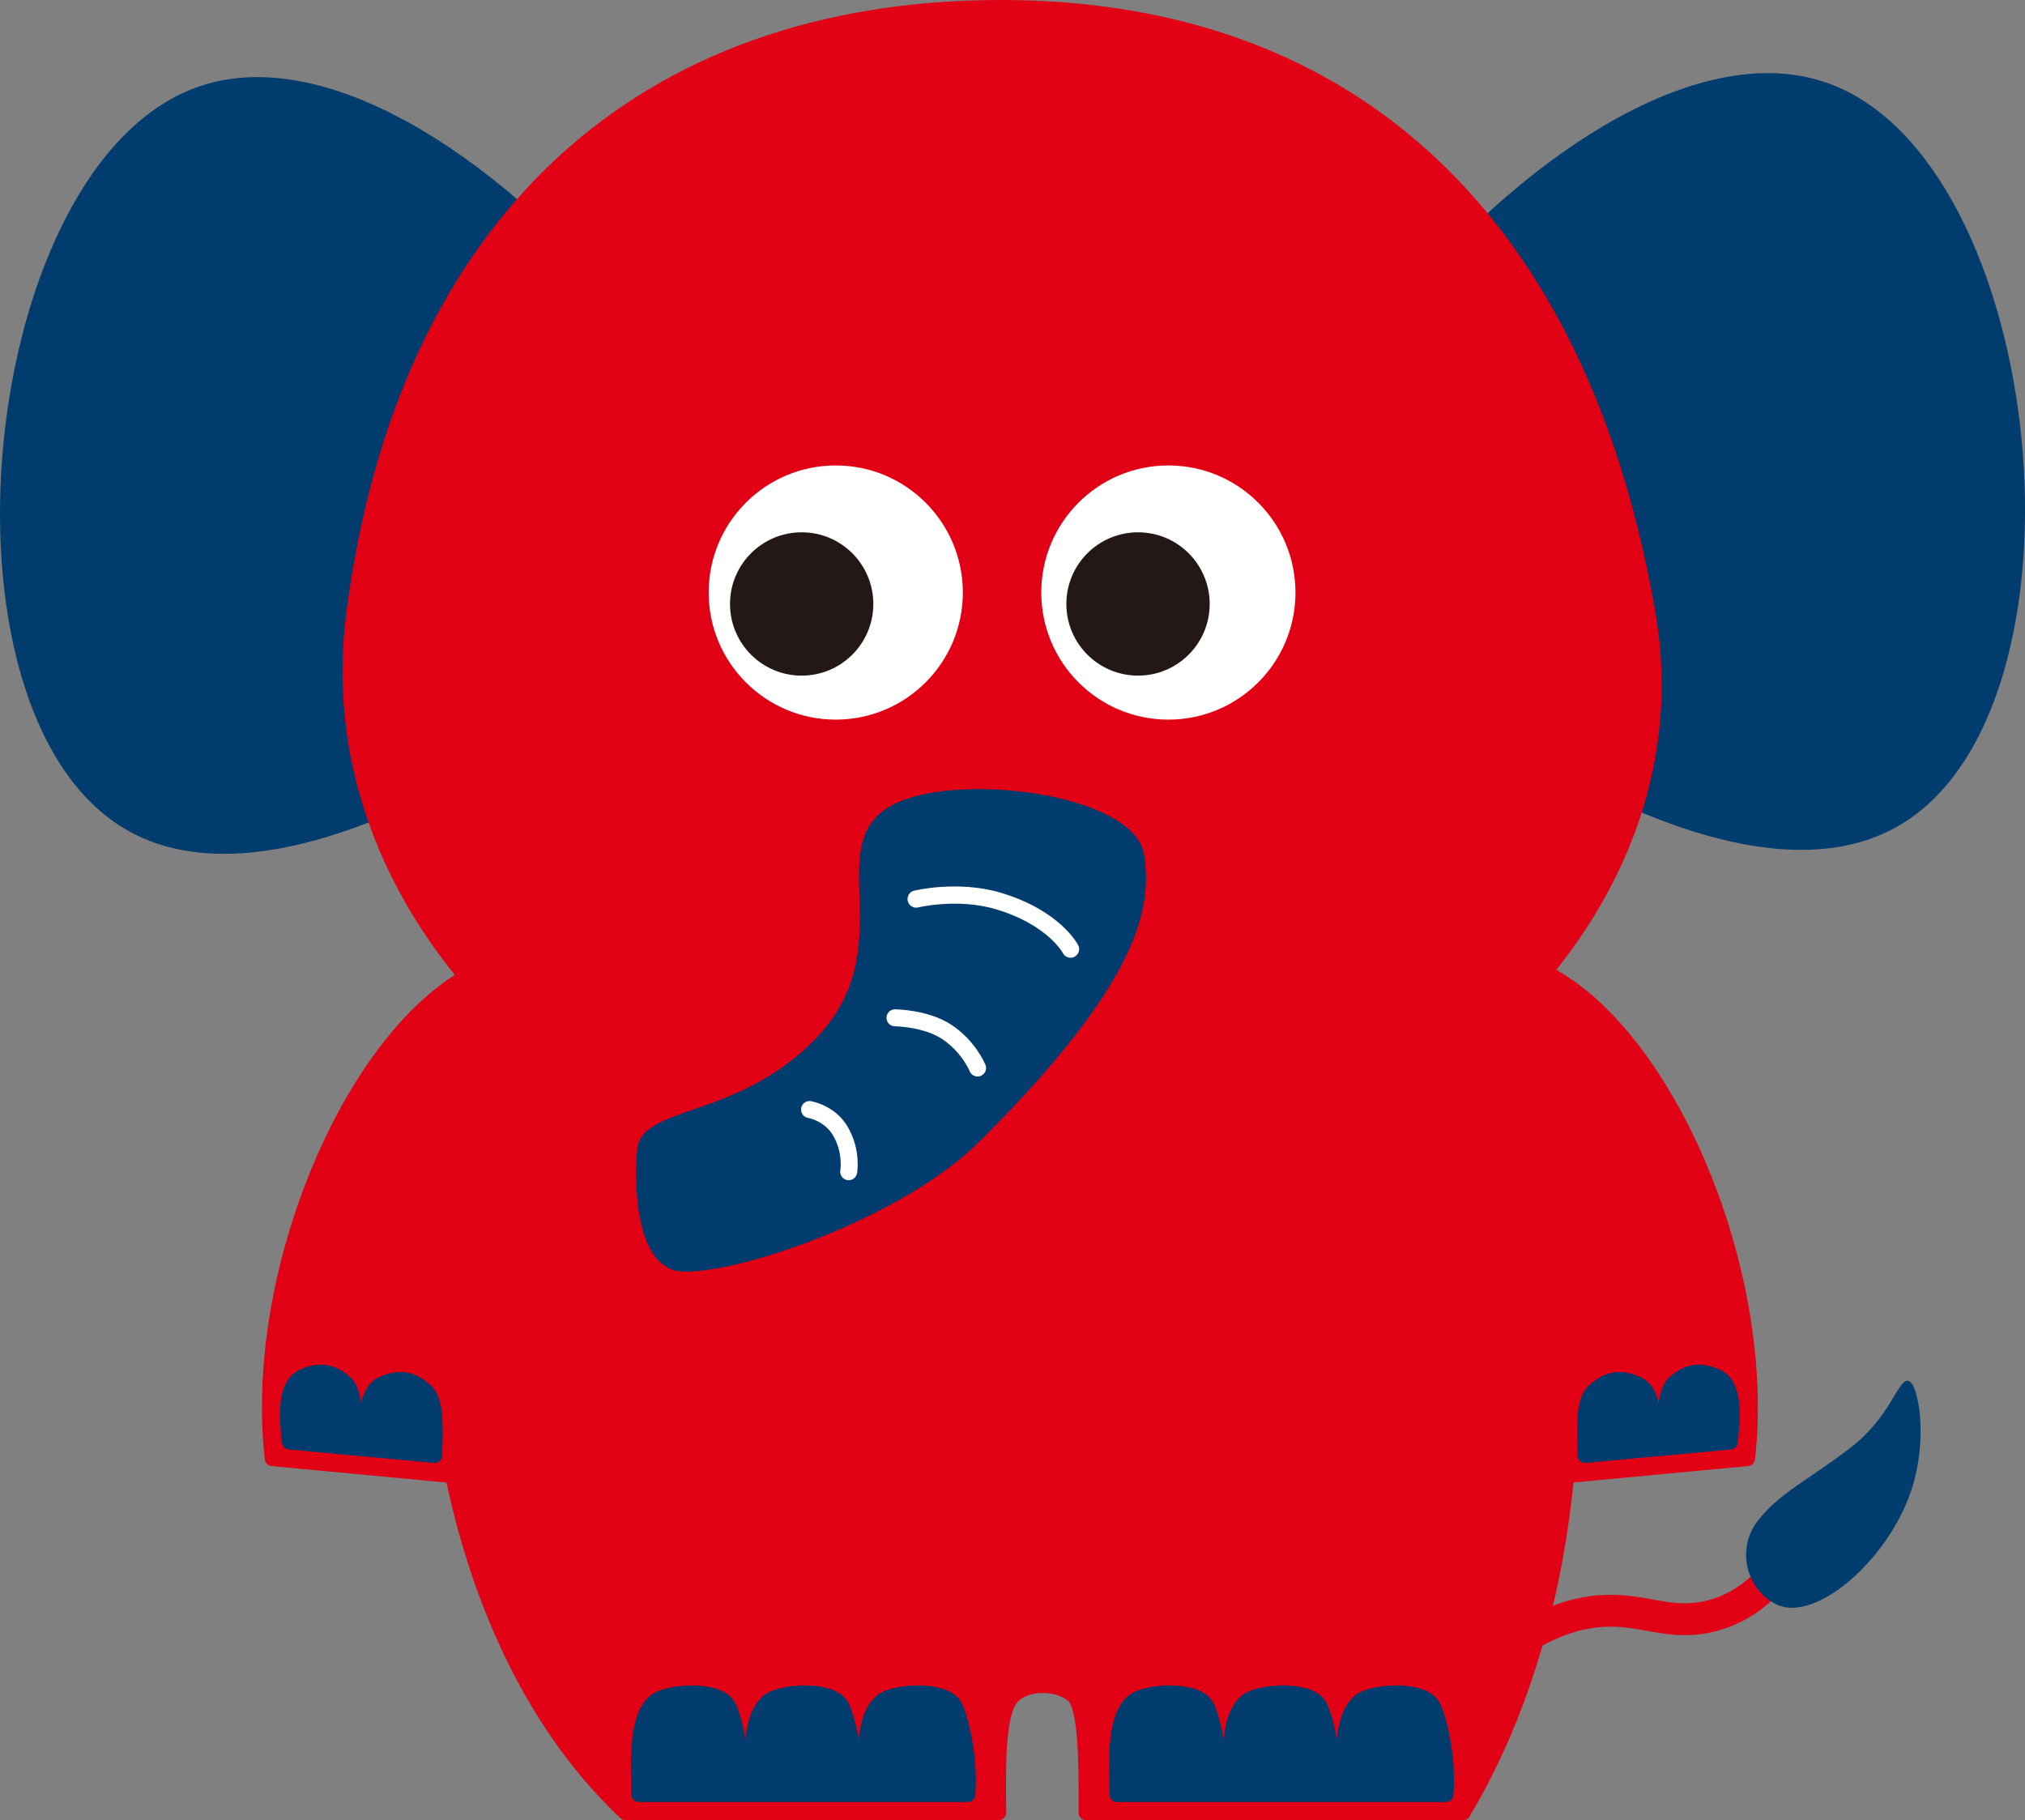 <?xml version="1.0" encoding="UTF-8"?><svg id="_レイヤー_2" xmlns="http://www.w3.org/2000/svg" viewBox="0 0 51.035 45.871"><rect x="0" y="0" width="51.035" height="45.871" fill="#808080" stroke="none"/><defs><style>.cls-1,.cls-2,.cls-3{stroke-linejoin:round;}.cls-1,.cls-2,.cls-3,.cls-4,.cls-5,.cls-6{stroke-linecap:round;}.cls-1,.cls-3{stroke-width:.375px;}.cls-1,.cls-7{fill:#e20014;}.cls-1,.cls-6{stroke:#e20014;}.cls-8{fill:#231815;}.cls-2{stroke-width:.375px;}.cls-2,.cls-3{stroke:#003c6d;}.cls-2,.cls-3,.cls-9{fill:#003c6d;}.cls-10{fill:#fff;}.cls-4{stroke-width:.428px;}.cls-4,.cls-5{stroke:#fff;}.cls-4,.cls-5,.cls-6{fill:none;stroke-miterlimit:10;}.cls-5{stroke-width:.434px;}.cls-6{stroke-width:.803px;}</style></defs><g id="_レイヤー_1-2"><path class="cls-1" d="M33.426,19.003c-5.08-3.818-13.03-4.478-18.36.695-5.375,5.216-5.945,19.736.698,25.987h9.408c-.014-1.136-.035-2.491.323-2.901.374-.429,1.235-.367,1.568-.037.305.302.316,1.688.307,2.939h9.504c4.901-8.178,2.859-21.942-3.448-26.681Z"/><path class="cls-9" d="M15.699,7.724C12.353,3.766,8.129,1.137,5.05,2.168-.569,4.049-1.941,17.966,3.198,20.92c3.968,2.28,10.64-2.653,11.112-3.01"/><path class="cls-9" d="M35.337,7.624c3.345-3.958,7.57-6.587,10.649-5.556,5.618,1.881,6.991,15.798,1.852,18.752-3.968,2.28-10.64-2.653-11.112-3.01"/><path class="cls-7" d="M41.723,15.449c1.44,8.41-7.387,15.449-16.498,15.449S7.634,23.91,8.727,15.449C10.016,5.464,16.113,0,25.225,0s14.822,5.66,16.498,15.449Z"/><circle class="cls-10" cx="21.063" cy="14.934" r="3.203"/><circle class="cls-8" cx="20.204" cy="15.222" r="1.806"/><circle class="cls-10" cx="29.446" cy="14.934" r="3.203"/><circle class="cls-8" cx="28.681" cy="15.222" r="1.806"/><path class="cls-6" d="M37.56,41.909c1.177-1.008,2.138-1.259,2.795-1.305,1.054-.073,1.666.361,2.67.147.772-.165,1.284-.608,1.581-.931"/><path class="cls-9" d="M44.795,40.448c-.756-.343-1.061-1.38-.5-2.111.545-.711,1.327-1.063,2.357-1.861,1.003-.777,1.183-1.718,1.436-1.676.256.042.519,1.438.083,2.755-.585,1.768-2.407,3.331-3.375,2.892Z"/><path class="cls-9" d="M22.47,20.299c-1.832,1.013.334,3.609-1.952,5.92-1.967,1.988-4.328,1.64-4.454,2.729-.083.716-.097,3.049,1.135,3.099,1.451.058,5.56-1.359,7.483-3.273,4.027-4.009,4.368-5.883,4.149-7.241-.251-1.554-4.792-2.101-6.361-1.233Z"/><path class="cls-5" d="M23.089,22.659s1.048-.255,2.067.048c1.415.42,1.824,1.214,1.824,1.214"/><path class="cls-4" d="M22.556,25.652s.771.006,1.299.352c.562.368.782.913.782.913"/><path class="cls-4" d="M20.402,27.964s.504.083.773.536c.307.518.214,1.031.214,1.031"/><path class="cls-1" d="M11.409,37.191c2.211-4.029,4.978-13.326,1.802-13.056-3.608.307-6.959,7.322-6.35,12.628l4.548.428Z"/><path class="cls-3" d="M10.736,35.062c-.37-.346-.698-.36-1.092-.188-.293.128-.38.49-.394.852h-.285s-.054-.681-.233-.849c-.37-.346-.698-.36-1.092-.188-.556.243-.376,1.331-.345,1.656l.319.03,1.338.125.347.029,1.657.155c.021-.706.052-1.369-.22-1.623Z"/><path class="cls-2" d="M24.049,42.972c-.277-.433-1.508-.348-1.82-.102-.349.276-.426.885-.433,1.574h-.262c-.056-.678-.226-1.297-.338-1.472-.277-.433-1.508-.348-1.82-.102-.349.276-.426.885-.433,1.574h-.262c-.056-.678-.226-1.297-.338-1.472-.277-.433-1.508-.348-1.82-.102-.478.378-.448,1.38-.422,2.359h8.294v-.023c.073-.92-.192-1.994-.346-2.234Z"/><path class="cls-2" d="M36.1,42.972c-.277-.433-1.508-.348-1.82-.102-.349.276-.426.885-.433,1.574h-.262c-.056-.678-.226-1.297-.338-1.472-.277-.433-1.508-.348-1.82-.102-.349.276-.426.885-.433,1.574h-.262c-.056-.678-.226-1.297-.338-1.472-.277-.433-1.508-.348-1.82-.102-.478.378-.448,1.38-.422,2.359h8.294v-.023c.073-.92-.192-1.994-.346-2.234Z"/><path class="cls-1" d="M39.495,37.191c-2.211-4.029-4.978-13.326-1.802-13.056,3.608.307,6.959,7.322,6.35,12.628l-4.548.428Z"/><path class="cls-3" d="M40.167,35.062c.37-.346.698-.36,1.092-.188.293.128.38.49.394.852h.285s.054-.681.233-.849c.37-.346.698-.36,1.092-.188.556.243.376,1.331.345,1.656l-.319.03-1.338.125-.347.029-1.657.155c-.021-.706-.052-1.369.22-1.623Z"/></g></svg>